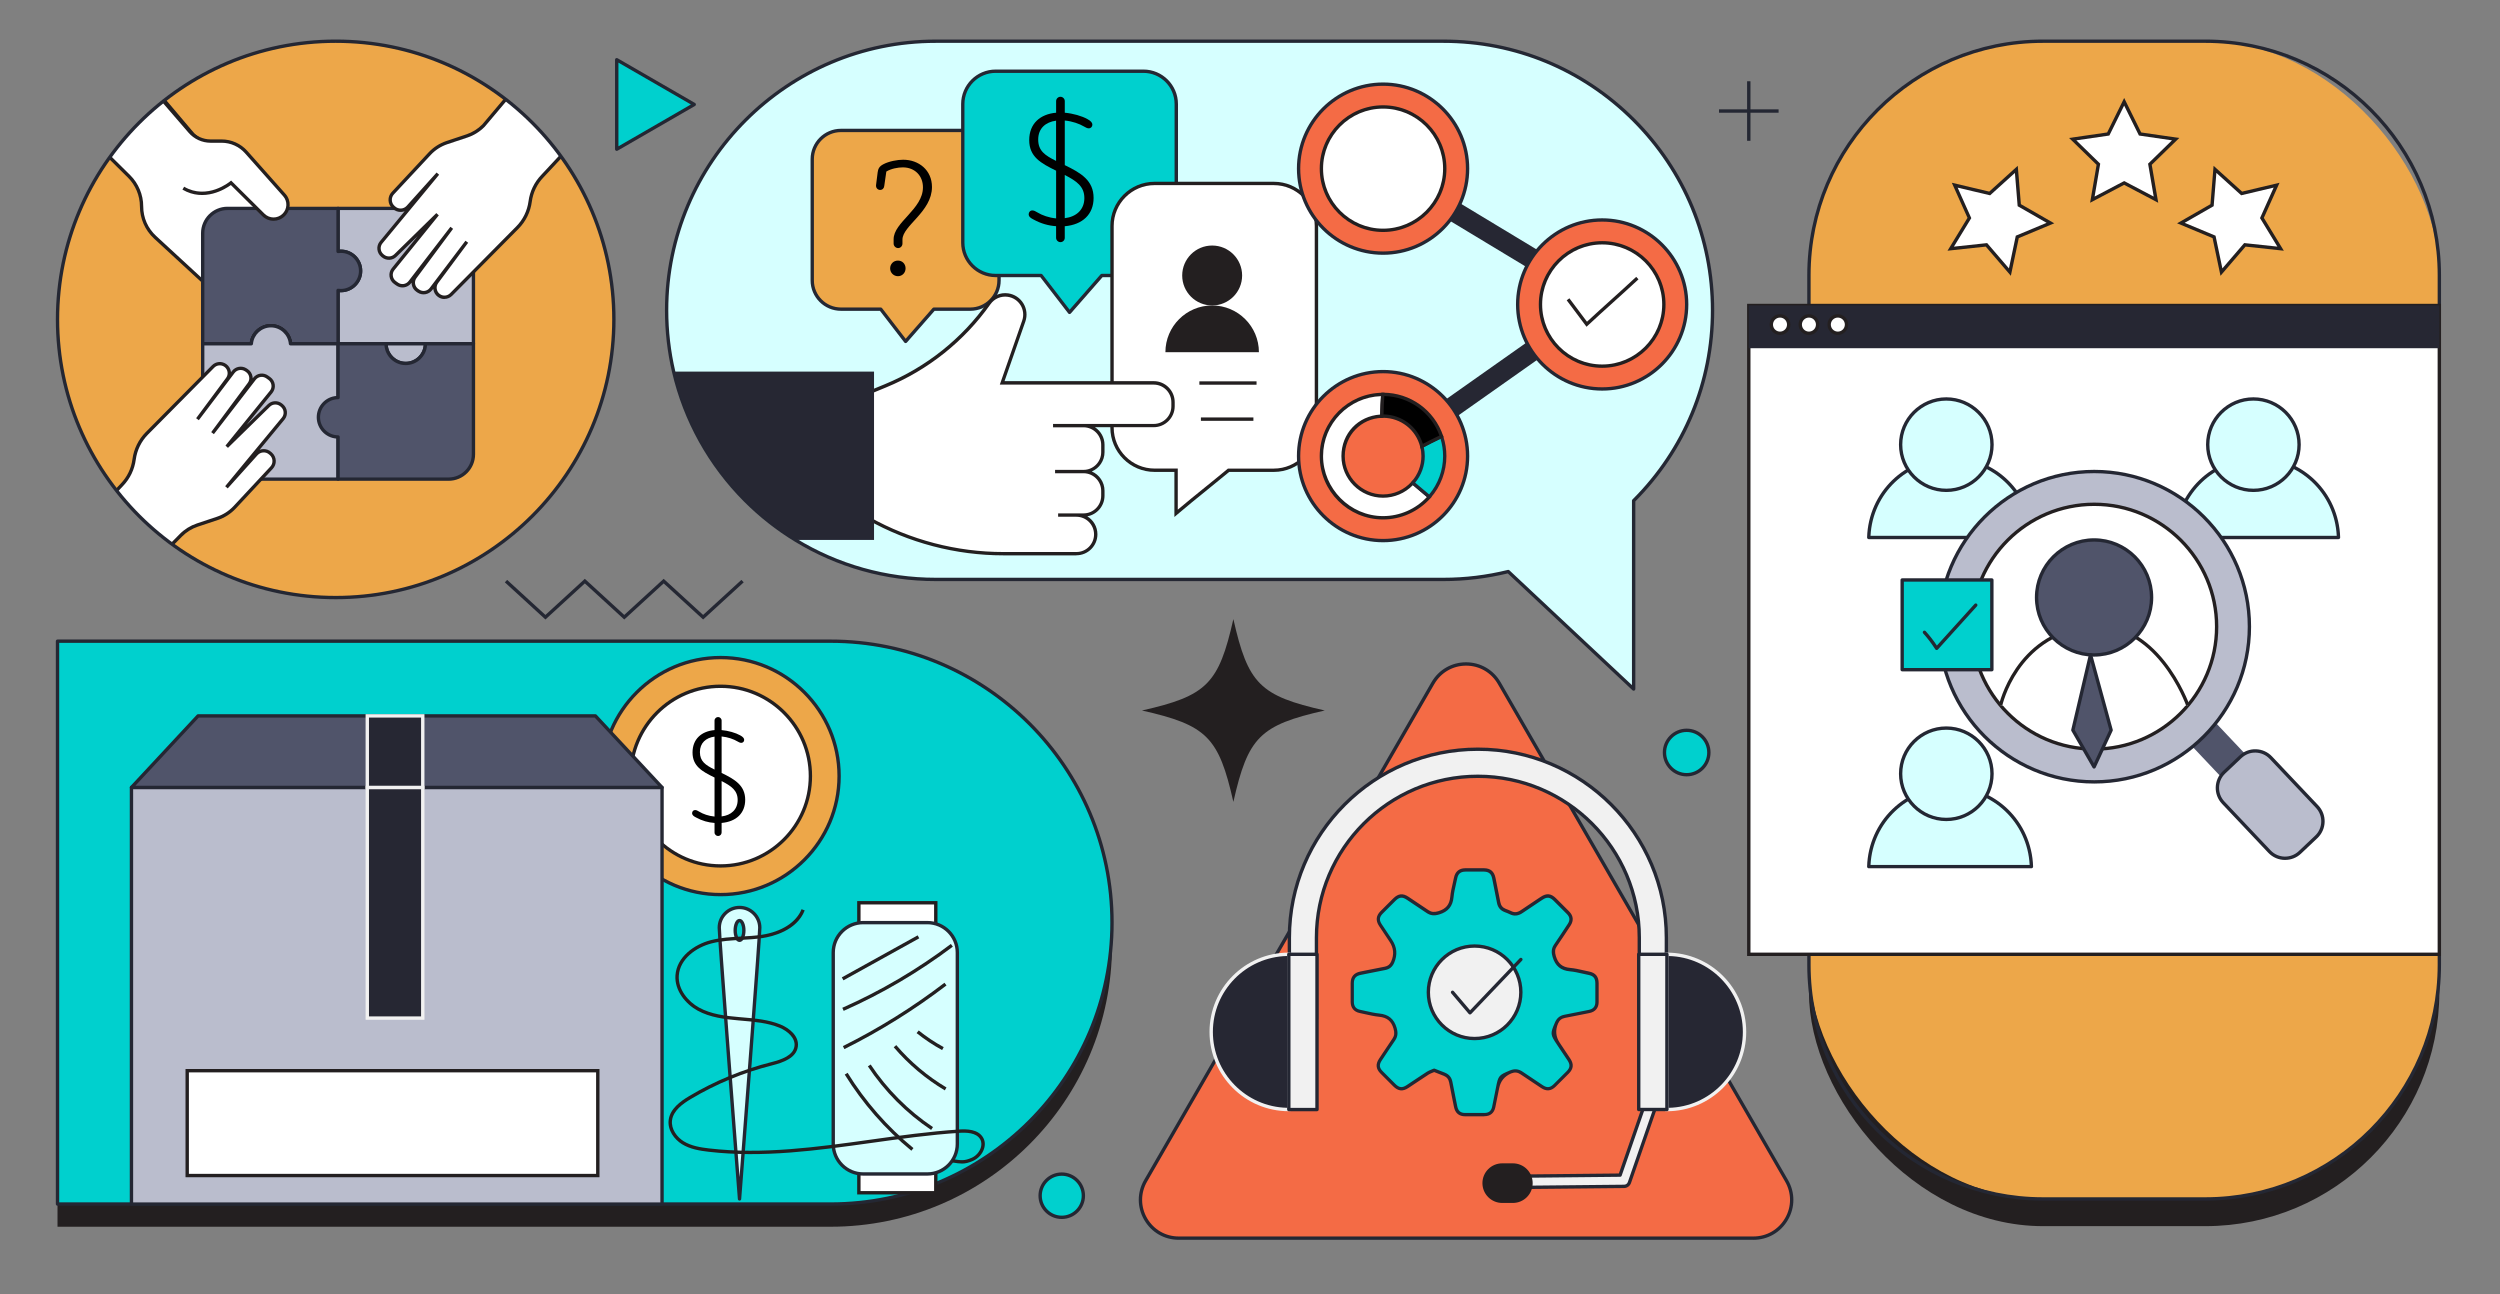 <?xml version="1.0" encoding="UTF-8"?>
<svg id="Layer_1" xmlns="http://www.w3.org/2000/svg" xmlns:xlink="http://www.w3.org/1999/xlink" version="1.1" viewBox="0 0 1108 573.61">
  <rect x="0" y="0" width="1108" height="573.61" fill="#808080" stroke="none"/>
  <!-- Generator: Adobe Illustrator 29.1.0, SVG Export Plug-In . SVG Version: 2.1.0 Build 142)  -->
  <defs>
    <style>
      .st0 {
        fill: none;
      }

      .st1 {
        fill: #f1f1f1;
      }

      .st2 {
        fill: #50546a;
      }

      .st3 {
        fill: #262733;
      }

      .st4 {
        fill: #231f20;
      }

      .st5 {
        fill: #242733;
      }

      .st6 {
        isolation: isolate;
      }

      .st7 {
        fill: #fff;
      }

      .st8 {
        fill: #babdcd;
      }

      .st9 {
        fill: #eda749;
      }

      .st10 {
        fill: #00d0ce;
      }

      .st11 {
        fill: #d6ffff;
      }

      .st12 {
        fill: #f46b45;
      }

      .st13 {
        clip-path: url(#clippath);
      }
    </style>
    <clipPath id="clippath">
      <circle class="st0" cx="148.78" cy="141.55" r="123.29"/>
    </clipPath>
  </defs>
  <rect class="st4" x="801.72" y="33.06" width="279.4" height="510.37" rx="103.75" ry="103.75"/>
  <path class="st4" d="M25.49,294.23h342.62c68.84,0,124.73,55.89,124.73,124.73h0c0,68.84-55.89,124.73-124.73,124.73H25.49v-249.47h0Z"/>
  <path class="st4" d="M587.14,314.89c-28.75-6.5-34.01-11.76-40.51-40.51-6.5,28.75-11.76,34.01-40.51,40.51h14.74-14.74c28.75,6.5,34.01,11.76,40.51,40.51,6.5-28.75,11.76-34.01,40.51-40.51h-14.74,14.74Z"/>
  <g>
    <path class="st12" d="M635.07,302.75l-127.33,220.55c-6.53,11.31,1.63,25.44,14.69,25.44h254.67c13.06,0,21.22-14.13,14.69-25.44l-127.33-220.55c-6.53-11.31-22.85-11.31-29.38,0h0Z"/>
    <path class="st5" d="M777.1,549.49h-254.67c-6.41,0-12.14-3.31-15.34-8.86-3.2-5.54-3.2-12.16,0-17.71l127.33-220.55s.04-.07.06-.09c3.21-5.49,8.92-8.76,15.28-8.76s12.14,3.31,15.34,8.86l127.33,220.55c3.2,5.55,3.2,12.17,0,17.71-3.2,5.54-8.94,8.86-15.34,8.86ZM635.67,303.22l-127.28,220.46c-2.93,5.08-2.93,11.14,0,16.21,2.93,5.08,8.18,8.11,14.04,8.11h254.67c5.86,0,11.11-3.03,14.04-8.11,2.93-5.07,2.93-11.13,0-16.21l-127.33-220.55c-2.93-5.08-8.18-8.11-14.04-8.11s-11.11,3.03-14.04,8.11c-.02.03-.04.06-.06.09Z"/>
  </g>
  <g>
    <polygon class="st10" points="307.7 46.3 273.34 26.46 273.34 66.14 307.7 46.3"/>
    <path class="st5" d="M273.34,66.89c-.13,0-.26-.03-.38-.1-.23-.13-.38-.38-.38-.65V26.46c0-.27.14-.52.38-.65.23-.13.52-.13.75,0l34.36,19.84c.23.13.38.38.38.65s-.14.52-.38.65l-34.36,19.84c-.12.07-.25.1-.38.1ZM274.09,27.76v37.08l32.11-18.54-32.11-18.54Z"/>
  </g>
  <g>
    <rect class="st5" x="774.31" y="36.01" width="1.5" height="26.4"/>
    <rect class="st5" x="761.86" y="48.46" width="26.41" height="1.5"/>
  </g>
  <g>
    <circle class="st9" cx="148.78" cy="141.55" r="123.29"/>
    <g class="st13">
      <g>
        <g>
          <g>
            <path class="st7" d="M45.05,66.14l12.17,12.04c3.54,3.51,5.54,8.28,5.54,13.27h0c0,5.21,2.18,10.19,6.01,13.72l28.87,26.61,22.43-9.43,4.76-32.36-38.94-30.04-18.64-22.03"/>
            <path class="st4" d="M97.48,132.66l-29.23-26.94c-3.97-3.66-6.25-8.87-6.25-14.27,0-4.75-1.94-9.39-5.32-12.74l-12.17-12.04,1.05-1.07,12.17,12.04c3.66,3.62,5.76,8.65,5.76,13.8s2.1,9.79,5.77,13.17l28.52,26.29,21.59-9.08,4.63-31.5-38.71-29.88-18.64-22.03,1.14-.97,18.59,21.96,39.23,30.26-4.88,33.21-23.26,9.78h.01Z"/>
          </g>
          <g>
            <path class="st8" d="M209.83,103.36v48.99h-60v-23.66c.41.06.84.1,1.27.1,4.82,0,8.72-3.9,8.72-8.72s-3.9-8.72-8.72-8.72c-.43,0-.86.04-1.27.1v-19.09h49c6.08,0,11,4.92,11,11Z"/>
            <path class="st5" d="M209.83,153.1h-60c-.41,0-.75-.34-.75-.75v-23.66c0-.22.09-.42.26-.57.17-.14.38-.21.6-.17.42.06.8.09,1.16.09,4.39,0,7.97-3.58,7.97-7.97s-3.58-7.97-7.97-7.97c-.36,0-.74.03-1.16.09-.22.03-.43-.03-.6-.17s-.26-.35-.26-.57v-19.09c0-.41.34-.75.75-.75h49c6.48,0,11.75,5.27,11.75,11.75v48.99c0,.41-.34.75-.75.75ZM150.58,151.6h58.5v-48.24c0-5.65-4.6-10.25-10.25-10.25h-48.25v17.51c.18-.01.35-.02.52-.02,5.22,0,9.47,4.25,9.47,9.47s-4.25,9.47-9.47,9.47c-.17,0-.34,0-.52-.02v22.08Z"/>
          </g>
          <g>
            <path class="st2" d="M151.1,111.35c-.43,0-.86.04-1.27.1v-19.09h-49c-6.08,0-11,4.92-11,11v48.99h21.55c.38-4.47,4.12-7.98,8.69-7.98s8.31,3.51,8.68,7.98h21.08v-23.66c.41.06.84.1,1.27.1,4.82,0,8.72-3.9,8.72-8.72s-3.9-8.72-8.72-8.72Z"/>
            <path class="st5" d="M149.83,153.1h-21.08c-.39,0-.72-.3-.75-.69-.34-4.09-3.82-7.29-7.93-7.29s-7.6,3.2-7.94,7.29c-.03.39-.36.69-.75.69h-21.55c-.41,0-.75-.34-.75-.75v-48.99c0-6.48,5.27-11.75,11.75-11.75h49c.41,0,.75.34.75.75v18.26c.18-.01.35-.02.52-.02,5.22,0,9.47,4.25,9.47,9.47s-4.25,9.47-9.47,9.47c-.17,0-.34,0-.52-.02v22.83c0,.41-.34.75-.75.75ZM129.41,151.6h19.67v-22.91c0-.22.09-.42.26-.57.16-.14.38-.21.6-.17.42.06.8.09,1.16.09,4.39,0,7.97-3.58,7.97-7.97s-3.58-7.97-7.97-7.97c-.36,0-.74.03-1.16.09-.22.03-.43-.03-.6-.17s-.26-.35-.26-.57v-18.34h-48.25c-5.65,0-10.25,4.6-10.25,10.25v48.24h20.14c.73-4.53,4.71-7.98,9.35-7.98s8.63,3.45,9.34,7.98Z"/>
          </g>
          <g>
            <path class="st7" d="M128.75,152.35h-17.37c.38-4.47,4.12-7.98,8.69-7.98s8.31,3.51,8.68,7.98Z"/>
            <path class="st4" d="M129.57,153.1h-19l.07-.81c.41-4.86,4.56-8.67,9.44-8.67s9.03,3.81,9.43,8.67l.07.81h-.01ZM112.24,151.6h15.65c-.7-3.69-3.99-6.48-7.82-6.48s-7.12,2.79-7.83,6.48Z"/>
          </g>
          <g>
            <path class="st8" d="M149.83,152.35v60h-49c-6.08,0-11-4.92-11-11v-49h21.55c.38-4.47,4.12-7.98,8.69-7.98s8.31,3.51,8.68,7.98h21.08Z"/>
            <path class="st5" d="M149.83,213.1h-49c-6.48,0-11.75-5.27-11.75-11.75v-49c0-.41.34-.75.75-.75h20.89c.73-4.53,4.71-7.98,9.35-7.98s8.63,3.45,9.34,7.98h20.42c.41,0,.75.34.75.75v60c0,.41-.34.75-.75.75ZM90.58,153.1v48.25c0,5.65,4.6,10.25,10.25,10.25h48.25v-58.5h-20.33c-.39,0-.72-.3-.75-.69-.34-4.09-3.82-7.29-7.93-7.29s-7.6,3.2-7.94,7.29c-.03.39-.36.69-.75.69h-20.8Z"/>
          </g>
          <g>
            <path class="st8" d="M188.55,152.35c0,4.82-3.9,8.73-8.72,8.73s-8.73-3.91-8.73-8.73h17.45Z"/>
            <path class="st5" d="M179.83,161.83c-5.23,0-9.48-4.25-9.48-9.48,0-.41.34-.75.75-.75h17.45c.41,0,.75.34.75.75,0,5.23-4.25,9.48-9.47,9.48ZM171.89,153.1c.38,4.05,3.8,7.23,7.94,7.23s7.56-3.18,7.94-7.23h-15.88Z"/>
          </g>
          <g>
            <path class="st2" d="M209.83,152.35v49c0,6.08-4.92,11-11,11h-49v-18.69c-4.82,0-8.72-3.91-8.72-8.73s3.9-8.72,8.72-8.72v-23.86h21.27c0,4.82,3.91,8.73,8.73,8.73s8.72-3.91,8.72-8.73h21.28Z"/>
            <path class="st5" d="M198.83,213.1h-49c-.41,0-.75-.34-.75-.75v-17.97c-4.87-.38-8.72-4.48-8.72-9.45s3.85-9.06,8.72-9.44v-23.14c0-.41.34-.75.75-.75h21.27c.41,0,.75.34.75.75,0,4.4,3.58,7.98,7.98,7.98s7.97-3.58,7.97-7.98c0-.41.34-.75.75-.75h21.28c.41,0,.75.34.75.75v49c0,6.48-5.27,11.75-11.75,11.75ZM150.58,211.6h48.25c5.65,0,10.25-4.6,10.25-10.25v-48.25h-19.81c-.38,4.88-4.47,8.73-9.44,8.73s-9.07-3.85-9.45-8.73h-19.8v23.11c0,.41-.34.75-.75.75-4.4,0-7.97,3.58-7.97,7.97s3.58,7.98,7.97,7.98c.41,0,.75.34.75.75v17.94Z"/>
          </g>
        </g>
        <g>
          <path class="st7" d="M49.08,220.48c.19-.57,2.6-3.18,4.95-5.62,2.97-3.09,4.88-7.05,5.44-11.3h0c.57-4.34,2.54-8.38,5.63-11.5l29.36-29.65c1.46-1.47,3.77-1.67,5.45-.45h0c1.9,1.37,2.31,4.04.91,5.92l-13.28,17.88,15.86-20.92c1.31-1.73,3.74-2.15,5.55-.96l.44.29c1.98,1.3,2.46,4,1.05,5.91l-16.22,21.85,18.55-24.06c1.36-1.77,3.89-2.13,5.69-.82l.93.67c1.91,1.39,2.27,4.1.78,5.93l-19.65,24.27,18.63-18.24c1.51-1.48,3.9-1.58,5.53-.22l.28.24c1.74,1.46,1.98,4.05.54,5.8l-25.14,30.43,13.28-14.76c1.61-1.79,4.36-1.92,6.14-.3l.29.26c1.78,1.62,1.9,4.39.25,6.15l-16.32,17.51c-2.1,2.25-4.73,3.94-7.65,4.92l-8.92,2.97c-2.75.92-5.24,2.47-7.28,4.53l-8.3,8.41"/>
          <path class="st4" d="M72.4,246.17l-1.07-1.05,8.3-8.41c2.11-2.14,4.73-3.77,7.58-4.72l8.92-2.97c2.79-.93,5.33-2.56,7.34-4.71l16.32-17.51c.66-.71,1-1.62.96-2.59-.04-.96-.45-1.85-1.17-2.5l-.29-.26c-.71-.65-1.62-.98-2.59-.93-.96.05-1.84.47-2.49,1.18l-13.28,14.76-1.14-.98,25.13-30.43c1.18-1.43.98-3.56-.44-4.74l-.28-.24c-1.34-1.11-3.28-1.04-4.53.18l-18.63,18.24-1.11-1.01,19.65-24.27c.59-.73.85-1.64.72-2.56s-.61-1.74-1.36-2.29l-.93-.67c-1.49-1.08-3.54-.79-4.66.67l-18.55,24.06-1.2-.91,16.22-21.85c.56-.75.78-1.68.61-2.6s-.69-1.72-1.47-2.23l-.44-.29c-1.48-.97-3.47-.63-4.54.78l-15.86,20.92-1.2-.9,13.28-17.88c.56-.75.78-1.67.64-2.59s-.64-1.73-1.39-2.28c-1.39-1-3.28-.85-4.48.37l-29.36,29.65c-2.95,2.98-4.87,6.91-5.42,11.07-.58,4.43-2.53,8.49-5.64,11.73-4.13,4.3-4.71,5.19-4.79,5.36l-1.41-.5c.09-.29.29-.88,5.12-5.9,2.89-3,4.7-6.77,5.23-10.88.59-4.48,2.66-8.72,5.84-11.93l29.36-29.65c1.73-1.75,4.43-1.97,6.43-.53,1.08.78,1.79,1.94,2,3.26.02.11.03.22.04.33l.42-.55c1.54-2.04,4.42-2.53,6.56-1.13l.44.29c1.13.74,1.89,1.89,2.13,3.22.05.29.08.58.08.87l.17-.22c1.62-2.1,4.58-2.53,6.73-.97l.93.67c1.09.79,1.79,1.97,1.97,3.31s-.2,2.65-1.04,3.71l-11.49,14.18,9.36-9.16c1.8-1.76,4.61-1.87,6.54-.26l.28.24c2.05,1.71,2.34,4.79.63,6.85l-11.01,13.33c.49-.19,1.01-.3,1.55-.32,1.36-.07,2.67.4,3.67,1.32l.29.26c1.01.92,1.6,2.18,1.66,3.55.06,1.37-.43,2.67-1.36,3.67l-16.32,17.51c-2.18,2.34-4.93,4.11-7.96,5.12l-8.92,2.97c-2.62.88-5.04,2.38-6.98,4.35l-8.3,8.41v-.02Z"/>
        </g>
        <g>
          <path class="st7" d="M254.09,63.04c-.19.57-11.35,12.6-13.7,15.04-2.97,3.09-4.88,7.05-5.44,11.3h0c-.57,4.34-2.54,8.38-5.63,11.5l-29.36,29.65c-1.46,1.47-3.77,1.67-5.45.45h0c-1.9-1.37-2.31-4.04-.91-5.92l13.28-17.88-15.86,20.92c-1.31,1.73-3.74,2.15-5.55.96l-.44-.29c-1.98-1.3-2.46-4-1.05-5.91l16.22-21.85-18.55,24.06c-1.36,1.77-3.89,2.13-5.69.82l-.93-.67c-1.91-1.39-2.27-4.1-.78-5.93l19.65-24.27-18.63,18.24c-1.51,1.48-3.9,1.58-5.53.22l-.28-.24c-1.74-1.46-1.98-4.05-.54-5.8l25.14-30.43-13.28,14.76c-1.61,1.79-4.36,1.92-6.14.3l-.29-.26c-1.78-1.62-1.9-4.39-.25-6.15l16.32-17.51c2.1-2.25,4.73-3.94,7.65-4.92l8.92-2.97c2.75-.92,5.24-2.47,7.28-4.53l15-17.78"/>
          <path class="st4" d="M196.98,132.54c-1.01,0-2.03-.31-2.91-.95-1.08-.78-1.79-1.94-2-3.26-.02-.11-.03-.22-.04-.33l-.42.55c-1.54,2.04-4.43,2.53-6.56,1.13l-.44-.29c-1.13-.74-1.89-1.89-2.12-3.23-.05-.29-.08-.58-.08-.87l-.17.22c-1.62,2.1-4.58,2.53-6.73.97l-.93-.67c-1.09-.79-1.79-1.97-1.97-3.31-.18-1.34.2-2.65,1.04-3.7l11.49-14.18-9.36,9.16c-1.79,1.76-4.6,1.87-6.54.26l-.28-.24c-2.05-1.71-2.34-4.79-.63-6.85l11.01-13.33c-.49.19-1.01.3-1.55.32-1.37.07-2.67-.4-3.67-1.32l-.29-.27c-1.01-.92-1.6-2.18-1.65-3.55-.06-1.37.43-2.67,1.36-3.67l16.32-17.51c2.18-2.34,4.93-4.11,7.96-5.12l8.92-2.97c2.62-.88,5.04-2.38,6.98-4.35l14.96-17.74,1.15.97-15,17.78c-2.15,2.18-4.77,3.81-7.62,4.76l-8.92,2.97c-2.79.93-5.33,2.56-7.34,4.71l-16.32,17.51c-.66.71-1,1.62-.96,2.59.04.96.45,1.85,1.17,2.5l.29.26c.71.65,1.62.97,2.59.93.96-.05,1.84-.47,2.48-1.18l13.28-14.76,1.14.98-25.13,30.43c-1.18,1.43-.98,3.56.44,4.74l.28.24c1.33,1.11,3.28,1.04,4.53-.18l18.63-18.24,1.11,1.01-19.65,24.27c-.59.73-.85,1.64-.72,2.56s.61,1.74,1.36,2.29l.93.67c1.49,1.08,3.54.79,4.66-.67l18.55-24.06,1.2.91-16.22,21.85c-.56.75-.78,1.68-.61,2.6s.69,1.72,1.47,2.23l.44.29c1.48.97,3.47.63,4.54-.78l15.86-20.92,1.2.9-13.28,17.88c-.56.75-.78,1.67-.64,2.59s.64,1.73,1.39,2.27c1.39,1.01,3.28.85,4.48-.37l29.36-29.65c2.95-2.98,4.87-6.91,5.42-11.07.58-4.44,2.53-8.49,5.64-11.73,2.76-2.87,13.01-13.95,13.57-14.86l.42.26.96.32c-.32.95-13.73,15.18-13.87,15.32-2.89,3-4.7,6.77-5.24,10.88-.58,4.48-2.66,8.72-5.84,11.93l-29.36,29.65c-.97.98-2.24,1.48-3.52,1.48v.04Z"/>
        </g>
        <g>
          <path class="st7" d="M70.42,42.43l13.7,15.86c2.31,2.68,5.68,4.22,9.22,4.22h4.92c4.15,0,8.09,1.77,10.85,4.87l16.93,19.05c2.29,2.58,2.13,6.51-.37,8.89h0c-2.51,2.39-6.47,2.36-8.93-.09l-14.34-14.22s-10.31,8.72-21.14,2.38"/>
          <path class="st4" d="M121.24,97.86c-1.82,0-3.64-.7-5.04-2.09l-13.88-13.76c-2.33,1.7-11.73,7.73-21.46,2.03l.76-1.29c10.24,5.99,20.18-2.22,20.28-2.3l.53-.44,14.83,14.71c2.19,2.17,5.65,2.21,7.89.08,2.22-2.11,2.36-5.56.32-7.85l-16.93-19.05c-2.61-2.94-6.36-4.62-10.29-4.62h-4.92c-3.76,0-7.33-1.63-9.79-4.48l-13.7-15.86,1.13-.98,13.7,15.86c2.17,2.52,5.33,3.96,8.65,3.96h4.92c4.36,0,8.51,1.87,11.41,5.12l16.93,19.05c2.57,2.9,2.39,7.26-.41,9.93-1.39,1.33-3.17,1.99-4.94,1.99h.01Z"/>
        </g>
      </g>
    </g>
    <path class="st5" d="M148.78,265.59c-68.4,0-124.04-55.64-124.04-124.04S80.38,17.51,148.78,17.51s124.04,55.64,124.04,124.04-55.64,124.04-124.04,124.04ZM148.78,19.01c-67.57,0-122.54,54.97-122.54,122.54s54.97,122.54,122.54,122.54,122.54-54.97,122.54-122.54S216.35,19.01,148.78,19.01Z"/>
  </g>
  <g>
    <path class="st11" d="M758.99,137.53c0,32.95-13.36,62.78-34.96,84.37v83.48l-55.57-52.07c-9.21,2.27-18.83,3.49-28.73,3.49h-225.02c-22.79,0-44.1-6.4-62.21-17.5-8.06-4.92-15.48-10.79-22.13-17.43-15.45-15.46-26.69-35.14-31.82-57.16-2.03-8.73-3.11-17.83-3.11-27.18,0-65.87,53.4-119.27,119.27-119.27h225.02c32.93,0,62.75,13.35,84.33,34.93,21.58,21.59,34.93,51.4,34.93,84.34Z"/>
    <path class="st5" d="M724.03,306.13c-.19,0-.37-.07-.51-.2l-55.27-51.79c-9.33,2.27-18.92,3.42-28.51,3.42h-225.02c-22.16,0-43.81-6.09-62.6-17.61-8.03-4.9-15.52-10.8-22.27-17.54-15.88-15.89-26.96-35.78-32.02-57.52-2.08-8.93-3.13-18.13-3.13-27.35,0-66.18,53.84-120.02,120.02-120.02h225.02c32.06,0,62.19,12.48,84.86,35.15,22.67,22.68,35.15,52.82,35.15,84.87s-12.41,62.03-34.96,84.68v83.17c0,.3-.18.57-.45.69-.1.04-.2.06-.3.06ZM668.46,252.56c.19,0,.37.07.51.2l54.31,50.89v-81.75c0-.2.08-.39.22-.53,22.4-22.39,34.74-52.17,34.74-83.84s-12.33-61.42-34.71-83.81c-22.38-22.38-52.14-34.71-83.8-34.71h-225.02c-65.35,0-118.52,53.17-118.52,118.52,0,9.1,1.04,18.19,3.09,27.01,5,21.46,15.93,41.1,31.62,56.8,6.66,6.65,14.06,12.48,21.99,17.32,18.56,11.38,39.94,17.39,61.82,17.39h225.02c9.61,0,19.21-1.17,28.55-3.47.06-.01.12-.02.18-.02Z"/>
  </g>
  <g>
    <rect class="st9" x="801.72" y="18.26" width="279.4" height="513.11" rx="103.75" ry="103.75"/>
    <path class="st5" d="M977.37,532.12h-71.9c-57.62,0-104.5-46.88-104.5-104.5V122.01c0-57.62,46.88-104.5,104.5-104.5h71.9c57.62,0,104.5,46.88,104.5,104.5v305.61c0,57.62-46.88,104.5-104.5,104.5ZM905.47,19.01c-56.79,0-103,46.21-103,103v305.61c0,56.79,46.21,103,103,103h71.9c56.79,0,103-46.21,103-103V122.01c0-56.79-46.21-103-103-103h-71.9Z"/>
  </g>
  <g>
    <path class="st10" d="M25.49,284.17h342.62c68.84,0,124.73,55.89,124.73,124.73h0c0,68.84-55.89,124.73-124.73,124.73H25.49v-249.47h0Z"/>
    <path class="st5" d="M368.11,534.38H25.49c-.41,0-.75-.34-.75-.75v-249.47c0-.46.44-.81.87-.74h342.5c69.19,0,125.48,56.29,125.48,125.48s-56.29,125.48-125.48,125.48ZM26.24,532.88h341.87c68.36,0,123.98-55.62,123.98-123.98s-55.62-123.98-123.98-123.98H26.24v247.96Z"/>
  </g>
  <polygon class="st5" points="276.67 274.57 259.2 258.57 241.73 274.57 223.75 258.1 224.77 257 241.73 272.53 259.2 256.53 276.67 272.53 294.14 256.53 311.62 272.53 328.59 257 329.61 258.1 311.62 274.57 294.14 258.57 276.67 274.57"/>
  <g>
    <circle class="st10" cx="747.53" cy="333.51" r="9.84"/>
    <path class="st5" d="M747.53,344.1c-5.84,0-10.59-4.75-10.59-10.59s4.75-10.59,10.59-10.59,10.59,4.75,10.59,10.59-4.75,10.59-10.59,10.59ZM747.53,324.42c-5.01,0-9.09,4.08-9.09,9.09s4.08,9.09,9.09,9.09,9.09-4.08,9.09-9.09-4.08-9.09-9.09-9.09Z"/>
  </g>
  <g>
    <circle class="st10" cx="470.57" cy="529.94" r="9.58"/>
    <path class="st5" d="M470.57,540.27c-5.7,0-10.33-4.63-10.33-10.33s4.63-10.33,10.33-10.33,10.33,4.63,10.33,10.33-4.63,10.33-10.33,10.33ZM470.57,521.11c-4.87,0-8.83,3.96-8.83,8.83s3.96,8.83,8.83,8.83,8.83-3.96,8.83-8.83-3.96-8.83-8.83-8.83Z"/>
  </g>
  <g>
    <circle class="st9" cx="319.36" cy="343.96" r="52.53"/>
    <path class="st5" d="M319.36,397.24c-29.38,0-53.28-23.9-53.28-53.28s23.9-53.28,53.28-53.28,53.28,23.9,53.28,53.28-23.9,53.28-53.28,53.28ZM319.36,292.18c-28.55,0-51.78,23.23-51.78,51.78s23.23,51.78,51.78,51.78,51.78-23.23,51.78-51.78-23.23-51.78-51.78-51.78Z"/>
  </g>
  <g>
    <circle class="st7" cx="319.36" cy="343.96" r="39.81"/>
    <path class="st4" d="M319.36,384.52c-22.36,0-40.56-18.19-40.56-40.56s18.19-40.56,40.56-40.56,40.56,18.19,40.56,40.56-18.19,40.56-40.56,40.56ZM319.36,304.91c-21.54,0-39.06,17.52-39.06,39.06s17.52,39.06,39.06,39.06,39.06-17.52,39.06-39.06-17.52-39.06-39.06-39.06Z"/>
  </g>
  <g>
    <g>
      <rect class="st8" x="58.26" y="349" width="235.16" height="184.64"/>
      <path class="st5" d="M293.42,534.39H58.26c-.41,0-.75-.34-.75-.75v-184.64c0-.41.34-.75.75-.75h235.16c.41,0,.75.34.75.75v184.64c0,.41-.34.75-.75.75ZM59.01,532.89h233.66v-183.14H59.01v183.14Z"/>
    </g>
    <g>
      <polygon class="st2" points="263.88 317.28 87.79 317.28 58.26 349 293.42 349 263.88 317.28"/>
      <path class="st5" d="M293.42,349.75H58.26c-.3,0-.57-.18-.69-.45-.12-.27-.06-.59.14-.81l29.53-31.72c.14-.15.34-.24.55-.24h176.09c.21,0,.41.09.55.24l29.54,31.72c.2.22.26.54.14.81-.12.27-.39.45-.69.45ZM59.98,348.25h231.71l-28.14-30.22H88.12l-28.13,30.22Z"/>
    </g>
    <g>
      <rect class="st3" x="162.78" y="349" width="24.59" height="102.22"/>
      <path class="st1" d="M188.12,451.97h-26.09v-103.72h26.09v103.72ZM163.53,450.47h23.09v-100.72h-23.09v100.72Z"/>
    </g>
    <g>
      <rect class="st3" x="162.78" y="317.28" width="24.59" height="31.71"/>
      <path class="st1" d="M188.12,349.74h-26.09v-33.21h26.09v33.21ZM163.53,348.24h23.09v-30.21h-23.09v30.21Z"/>
    </g>
    <g>
      <rect class="st7" x="82.97" y="474.53" width="181.97" height="46.47"/>
      <path class="st4" d="M265.69,521.75H82.22v-47.97h183.47v47.97ZM83.72,520.25h180.47v-44.97H83.72v44.97Z"/>
    </g>
  </g>
  <g>
    <g>
      <rect class="st7" x="380.65" y="400.11" width="34.09" height="128.52"/>
      <path class="st4" d="M415.49,529.38h-35.59v-130.02h35.59v130.02ZM381.4,527.88h32.59v-127.02h-32.59v127.02Z"/>
    </g>
    <g>
      <rect class="st11" x="369.29" y="408.9" width="55" height="111.4" rx="13.28" ry="13.28"/>
      <path class="st5" d="M411.01,521.05h-28.44c-7.74,0-14.03-6.29-14.03-14.03v-84.84c0-7.74,6.29-14.03,14.03-14.03h28.44c7.74,0,14.03,6.29,14.03,14.03v84.84c0,7.74-6.29,14.03-14.03,14.03ZM382.57,409.65c-6.91,0-12.53,5.62-12.53,12.53v84.84c0,6.91,5.62,12.53,12.53,12.53h28.44c6.91,0,12.53-5.62,12.53-12.53v-84.84c0-6.91-5.62-12.53-12.53-12.53h-28.44Z"/>
    </g>
    <g>
      <path class="st11" d="M327.76,402.19c-4.96,0-8.98,4.02-8.98,8.98s8.98,120.2,8.98,120.2c0,0,8.98-115.24,8.98-120.2s-4.02-8.98-8.98-8.98h0ZM327.76,416.75c-1.06,0-1.92-1.96-1.92-4.38s.86-4.38,1.92-4.38,1.92,1.96,1.92,4.38-.86,4.38-1.92,4.38Z"/>
      <path class="st5" d="M327.76,532.12c-.39,0-.72-.3-.75-.69-.37-4.71-8.98-115.33-8.98-120.26,0-5.37,4.36-9.73,9.73-9.73s9.73,4.37,9.73,9.73c0,4.93-8.62,115.55-8.98,120.26-.03.39-.36.69-.75.69ZM327.76,402.94c-4.54,0-8.23,3.69-8.23,8.23,0,4.03,6.07,82.71,8.23,110.52,2.16-27.81,8.23-106.49,8.23-110.52,0-4.54-3.69-8.23-8.23-8.23ZM327.76,417.5c-1.75,0-2.67-2.58-2.67-5.13s.92-5.13,2.67-5.13,2.67,2.58,2.67,5.13-.92,5.13-2.67,5.13ZM327.76,408.74c-.34,0-1.17,1.27-1.17,3.63s.83,3.63,1.17,3.63,1.17-1.27,1.17-3.63-.83-3.63-1.17-3.63Z"/>
    </g>
    <path class="st4" d="M426.31,515.69c-1.17,0-2.38-.19-3.97-.44l-.3-.05.23-1.48.3.05c3.51.55,4.82.76,8.05-.63,1.84-.79,3.43-2.53,4.05-4.42.32-.97.53-2.43-.28-3.82-1.72-2.95-6.15-3.02-9.32-2.81-12.99.85-26.17,2.69-38.93,4.47-23.62,3.3-48.04,6.72-72.09,3.91-3.81-.45-8.19-1.11-11.85-3.39-3.35-2.08-6.46-6.21-5.85-10.77.65-4.92,5.19-8.21,9.07-10.52,11.37-6.77,23.65-11.85,36.49-15.08,4.48-1.13,9.68-2.95,10.21-7.1.45-3.54-3.05-6.64-6.72-8.14-5.21-2.13-11.03-2.62-16.65-3.09l-1.37-.12c-6.18-.53-12.68-1.3-18.26-4.37-5.2-2.85-10.23-8.79-9.77-15.62.55-8.13,8.27-13.7,15.67-15.6,4.39-1.13,8.96-1.37,13.38-1.6,3.05-.16,6.21-.33,9.25-.79,8.75-1.32,15.33-5.55,17.6-11.33l1.4.55c-3.56,9.05-14.31,11.59-18.77,12.26-3.12.47-6.31.64-9.39.8-4.35.23-8.85.47-13.09,1.56-6.88,1.77-14.05,6.86-14.55,14.25-.42,6.17,4.22,11.58,9,14.2,5.32,2.92,11.64,3.67,17.67,4.19l1.37.12c5.74.48,11.67.98,17.09,3.2,3.89,1.59,8.23,5.09,7.64,9.72-.65,5.05-6.4,7.12-11.34,8.37-12.7,3.19-24.84,8.21-36.08,14.91-3.59,2.14-7.78,5.14-8.35,9.43-.51,3.89,2.22,7.47,5.16,9.29,3.4,2.11,7.58,2.74,11.23,3.17,23.86,2.79,48.18-.62,71.71-3.9,12.78-1.79,26-3.63,39.04-4.48,3.57-.23,8.57-.12,10.71,3.55.86,1.47,1,3.26.41,5.05-.76,2.32-2.63,4.36-4.88,5.33-2.03.87-3.43,1.18-4.91,1.18h-.01Z"/>
    <rect class="st4" x="371.05" y="423.77" width="38.42" height="1.5" transform="translate(-156.85 242.33) rotate(-28.99)"/>
    <path class="st4" d="M373.92,448.02l-.61-1.37c17.04-7.55,33.23-17.06,48.1-28.29l.9,1.2c-14.97,11.29-31.25,20.87-48.4,28.46h0Z"/>
    <path class="st4" d="M374.24,464.97l-.67-1.34c15.83-7.89,30.97-17.33,45.01-28.07l.91,1.19c-14.12,10.8-29.35,20.29-45.25,28.22Z"/>
    <path class="st4" d="M403.9,510c-11.65-9.57-21.58-20.92-29.52-33.74l1.28-.79c7.85,12.68,17.67,23.9,29.19,33.37l-.95,1.16Z"/>
    <path class="st4" d="M412.66,500.78c-11.01-7.37-20.7-17.11-28.02-28.16l1.25-.83c7.21,10.88,16.76,20.48,27.61,27.74l-.83,1.25h-.01Z"/>
    <path class="st4" d="M418.72,483.25c-8.55-5.1-16.16-11.53-22.63-19.09l1.14-.97c6.36,7.44,13.85,13.76,22.26,18.78l-.77,1.29h0Z"/>
    <path class="st4" d="M417.54,465.4c-3.97-2.16-7.78-4.7-11.31-7.53l.94-1.17c3.46,2.77,7.19,5.26,11.09,7.38l-.72,1.32Z"/>
  </g>
  <g id="lzilE0">
    <g>
      <path class="st10" d="M635.56,474.36c-.96.43-1.92.73-2.74,1.25-3.02,1.94-5.98,3.96-8.97,5.95-2.24,1.48-3.91,1.31-5.83-.59-1.92-1.9-3.84-3.81-5.73-5.74-1.73-1.76-1.88-3.48-.51-5.55,1.98-2.99,3.94-6,5.98-8.95,1.11-1.61,1.09-3.15.56-5.01-1.05-3.66-3.27-5.43-7.04-5.8-2.87-.29-5.7-1.07-8.54-1.65-2.22-.46-3.38-1.88-3.4-4.19-.03-2.78-.02-5.57,0-8.35.02-2.49,1.18-3.88,3.64-4.38,3.63-.73,7.26-1.48,10.9-2.17,1.66-.32,2.72-1.23,3.38-2.77,1.43-3.31,1.16-6.47-.83-9.46-1.54-2.32-3.1-4.62-4.63-6.95-1.39-2.11-1.21-3.84.58-5.64,1.88-1.89,3.76-3.77,5.65-5.65,1.92-1.91,3.59-2.09,5.82-.61,2.96,1.96,5.92,3.91,8.85,5.91,1.6,1.09,3.13,1.12,5.01.56,3.62-1.08,5.45-3.23,5.8-7.04.25-2.79,1.05-5.53,1.61-8.3.49-2.46,1.86-3.65,4.35-3.67,2.74-.03,5.49-.03,8.23,0,2.51.02,3.88,1.19,4.37,3.63.72,3.6,1.47,7.19,2.15,10.79.33,1.75,1.25,2.92,2.9,3.55.79.3,1.59.59,2.34.97,1.83.92,3.46.59,5.09-.54,2.89-1.99,5.82-3.91,8.75-5.85,2.26-1.5,3.91-1.33,5.82.57,1.94,1.94,3.89,3.87,5.82,5.82,1.63,1.64,1.82,3.4.54,5.35-2.01,3.07-4.03,6.13-6.1,9.16-1.08,1.58-1.06,3.09-.53,4.91,1.06,3.61,3.2,5.48,7.02,5.82,2.79.24,5.54,1.05,8.3,1.6,2.53.51,3.63,1.85,3.64,4.47,0,2.78.01,5.57,0,8.35-.01,2.21-1.18,3.65-3.35,4.1-3.63.74-7.26,1.5-10.9,2.17-1.79.33-2.96,1.25-3.68,2.92-2.09,4.88-2.11,4.87.81,9.25,1.56,2.35,3.14,4.69,4.7,7.04,1.4,2.12,1.23,3.84-.56,5.64-1.93,1.95-3.87,3.89-5.82,5.82-1.75,1.72-3.49,1.9-5.55.54-3.03-2-6.06-3.99-9.05-6.05-1.57-1.08-3.13-1.23-4.9-.49-4.79,2.01-4.79,1.98-5.78,7.12-.54,2.81-1.11,5.61-1.69,8.41-.46,2.24-1.87,3.38-4.18,3.38h-8.47c-2.41,0-3.78-1.15-4.26-3.58-.72-3.6-1.48-7.18-2.14-10.79-.33-1.76-1.27-2.91-2.91-3.55-1.45-.57-2.9-1.14-4.48-1.76l-.04.03Z"/>
      <path class="st5" d="M657.86,494.76h-8.47c-2.77,0-4.45-1.41-5-4.18-.21-1.06-.43-2.11-.64-3.17-.51-2.5-1.03-5.08-1.5-7.64-.28-1.5-1.06-2.44-2.45-2.99l-4.18-1.64c-.24.1-.47.2-.71.29-.62.25-1.2.49-1.7.8-2.12,1.37-4.26,2.8-6.33,4.19-.87.59-1.75,1.17-2.62,1.75-2.53,1.67-4.61,1.46-6.77-.68-1.92-1.9-3.85-3.82-5.74-5.75-1.97-2-2.16-4.12-.6-6.49l1.27-1.92c1.53-2.32,3.11-4.72,4.72-7.05.87-1.26,1-2.48.46-4.38-.96-3.34-2.87-4.91-6.39-5.26-2.09-.21-4.17-.68-6.17-1.13-.81-.18-1.63-.37-2.44-.53-2.56-.53-3.98-2.28-4-4.92-.03-2.88-.02-5.72,0-8.36.02-2.82,1.45-4.54,4.24-5.11l2.72-.55c2.73-.55,5.45-1.1,8.19-1.62,1.38-.27,2.25-.98,2.83-2.33,1.34-3.1,1.09-5.96-.77-8.75-.62-.93-1.24-1.86-1.86-2.79-.93-1.39-1.86-2.77-2.77-4.17-1.57-2.39-1.35-4.54.67-6.58,1.88-1.89,3.76-3.77,5.65-5.65,2.17-2.15,4.25-2.37,6.76-.7l1.02.68c2.58,1.7,5.24,3.46,7.83,5.24,1.3.88,2.52,1.01,4.37.46,3.37-1.01,4.95-2.92,5.27-6.39.18-1.99.63-3.96,1.07-5.86.19-.84.38-1.68.55-2.52.56-2.81,2.27-4.25,5.08-4.27,2.73-.03,5.51-.03,8.24,0,2.86.02,4.53,1.41,5.1,4.23l.67,3.34c.5,2.49,1.01,4.97,1.48,7.46.29,1.52,1.06,2.46,2.43,2.99l.26.1c.71.27,1.45.55,2.15.9,1.45.73,2.79.58,4.32-.49,2.39-1.65,4.85-3.27,7.22-4.84l1.54-1.02c2.56-1.7,4.58-1.5,6.76.66l1.94,1.94c1.3,1.29,2.59,2.58,3.88,3.89,1.88,1.89,2.09,4.06.63,6.29-1.81,2.76-3.94,6-6.11,9.17-.84,1.24-.96,2.44-.43,4.28,1,3.39,2.9,4.97,6.37,5.28,1.97.17,3.93.62,5.82,1.05.85.2,1.71.39,2.56.56,2.88.58,4.23,2.23,4.24,5.2v2.78c0,1.86,0,3.72,0,5.57-.01,2.55-1.45,4.31-3.95,4.83l-1.91.39c-2.95.6-6,1.23-9,1.78-1.55.29-2.51,1.05-3.13,2.48q-1.93,4.52.75,8.54c.8,1.21,1.61,2.42,2.42,3.63.76,1.14,1.52,2.28,2.28,3.42,1.6,2.43,1.4,4.52-.65,6.58-1.93,1.95-3.87,3.89-5.83,5.82-2.01,1.98-4.14,2.19-6.49.63l-.86-.57c-2.7-1.78-5.49-3.62-8.21-5.49-1.35-.93-2.64-1.06-4.19-.42q-4.42,1.86-5.33,6.57c-.54,2.81-1.11,5.62-1.69,8.42-.53,2.6-2.23,3.98-4.91,3.98ZM635.6,473.58c.09,0,.19.02.27.05l4.48,1.76c1.89.74,2.99,2.08,3.37,4.11.46,2.55.99,5.12,1.5,7.61.21,1.06.43,2.11.64,3.17.41,2.09,1.47,2.98,3.53,2.98h8.47c1.96,0,3.06-.88,3.45-2.78.58-2.8,1.15-5.59,1.69-8.4,1.03-5.35,1.2-5.56,6.13-7.63,2.1-.88,3.94-.69,5.71.53,2.7,1.86,5.49,3.7,8.18,5.48l.86.57c1.76,1.16,3.1,1.04,4.61-.45,1.95-1.93,3.88-3.86,5.81-5.81,1.54-1.55,1.67-2.87.47-4.7-.75-1.14-1.52-2.27-2.28-3.41-.81-1.21-1.62-2.42-2.42-3.63-3.04-4.56-3.07-4.84-.91-9.89.84-1.96,2.23-3.06,4.26-3.43,2.99-.55,6.03-1.17,8.97-1.78l1.91-.39c1.81-.38,2.74-1.51,2.75-3.37,0-1.85,0-3.71,0-5.56v-2.78c-.01-2.25-.86-3.3-3.04-3.73-.87-.17-1.73-.37-2.6-.57-1.84-.42-3.75-.86-5.62-1.02-4.07-.36-6.51-2.38-7.68-6.36-.47-1.6-.76-3.52.63-5.54,2.16-3.16,4.29-6.4,6.09-9.15,1.08-1.65.95-3.01-.45-4.41-1.29-1.3-2.58-2.59-3.88-3.88l-1.94-1.94c-1.65-1.64-2.93-1.77-4.88-.48l-1.55,1.02c-2.37,1.57-4.82,3.18-7.19,4.82-1.99,1.38-3.9,1.57-5.85.59-.63-.32-1.3-.57-2.01-.84l-.26-.1c-1.88-.72-2.99-2.06-3.37-4.11-.47-2.48-.97-4.96-1.47-7.44l-.67-3.35c-.42-2.1-1.51-3.01-3.64-3.03-2.73-.03-5.49-.03-8.22,0-2.11.02-3.2.93-3.62,3.07-.17.86-.37,1.71-.56,2.56-.43,1.86-.87,3.78-1.04,5.66-.37,4.07-2.39,6.51-6.33,7.69-2.28.68-3.97.48-5.65-.66-2.59-1.77-5.25-3.53-7.82-5.23l-1.03-.68c-1.93-1.28-3.21-1.14-4.88.52-1.89,1.88-3.77,3.76-5.65,5.65-1.55,1.56-1.69,2.88-.49,4.7.92,1.39,1.84,2.77,2.77,4.16.62.93,1.24,1.86,1.86,2.79,2.13,3.2,2.43,6.63.89,10.17-.77,1.8-2.05,2.85-3.93,3.21-2.73.52-5.45,1.07-8.17,1.62l-2.72.55c-2.11.43-3.02,1.52-3.04,3.65-.02,2.63-.03,5.46,0,8.34.02,1.94.93,3.08,2.8,3.46.82.17,1.64.35,2.47.54,1.96.44,4,.9,5.99,1.1,4.12.4,6.56,2.42,7.69,6.34.47,1.64.75,3.59-.66,5.64-1.6,2.31-3.18,4.71-4.7,7.02l-1.27,1.92c-1.17,1.78-1.05,3.11.42,4.61,1.89,1.93,3.8,3.84,5.72,5.73,1.67,1.65,2.95,1.78,4.89.5.87-.58,1.75-1.17,2.62-1.75,2.07-1.39,4.22-2.83,6.36-4.2.62-.39,1.29-.66,1.94-.93.27-.11.55-.22.83-.35.12-.08.27-.12.41-.12ZM635.56,474.36h0,0Z"/>
    </g>
  </g>
  <g>
    <circle class="st1" cx="653.54" cy="439.78" r="20.5"/>
    <path class="st5" d="M653.54,461.03c-11.72,0-21.25-9.53-21.25-21.25s9.53-21.25,21.25-21.25,21.25,9.53,21.25,21.25-9.53,21.25-21.25,21.25ZM653.54,420.03c-10.89,0-19.75,8.86-19.75,19.75s8.86,19.75,19.75,19.75,19.75-8.86,19.75-19.75-8.86-19.75-19.75-19.75Z"/>
  </g>
  <path class="st5" d="M651.5,449.63h-.02c-.21,0-.41-.1-.55-.26l-7.73-9.1c-.27-.32-.23-.79.09-1.06.31-.27.79-.23,1.06.09l7.19,8.46,21.97-23.04c.29-.3.76-.31,1.06-.03s.31.76.03,1.06l-22.55,23.64c-.14.15-.34.23-.54.23Z"/>
  <g>
    <g>
      <path class="st1" d="M671.26,526.3c-1.37,0-2.49-1.1-2.5-2.47-.01-1.38,1.09-2.51,2.47-2.53l46.79-.48,12.13-35.01c.45-1.3,1.88-1.99,3.18-1.54,1.3.45,2,1.88,1.54,3.18l-12.71,36.67c-.35,1-1.28,1.67-2.34,1.68l-48.55.49h-.03.02Z"/>
      <path class="st5" d="M671.26,527.05c-1.78,0-3.24-1.44-3.25-3.21-.01-1.79,1.43-3.26,3.21-3.29l46.26-.47,11.96-34.51c.28-.82.87-1.48,1.65-1.86.78-.38,1.66-.43,2.48-.15.82.29,1.49.88,1.86,1.66.38.78.43,1.66.14,2.48l-12.71,36.67c-.45,1.29-1.68,2.17-3.04,2.18l-48.44.49s-.08.01-.13.01ZM732.51,484.88c-.72,0-1.4.45-1.65,1.17l-12.13,35.01c-.1.3-.38.5-.7.5l-46.79.48c-.96.01-1.74.81-1.73,1.78,0,.91.73,1.66,1.63,1.72.03,0,.06,0,.1,0l48.57-.49c.75,0,1.39-.47,1.64-1.18l12.71-36.67c.16-.44.13-.91-.07-1.33-.2-.42-.56-.74-1-.9-.19-.07-.38-.1-.57-.1Z"/>
    </g>
    <g>
      <path class="st1" d="M583.45,451.68v-36.09c0-39.45,32.09-71.54,71.54-71.54s71.54,32.09,71.54,71.54v36.09h12v-36.09c0-46.06-37.48-83.54-83.54-83.54s-83.54,37.48-83.54,83.54v36.09h12Z"/>
      <path class="st5" d="M738.53,452.43h-12c-.41,0-.75-.34-.75-.75v-36.09c0-39.03-31.76-70.79-70.79-70.79s-70.79,31.76-70.79,70.79v36.09c0,.41-.34.75-.75.75h-12c-.41,0-.75-.34-.75-.75v-36.09c0-46.48,37.81-84.29,84.29-84.29s84.29,37.81,84.29,84.29v36.09c0,.41-.34.75-.75.75ZM727.28,450.93h10.5v-35.34c0-45.65-37.14-82.79-82.79-82.79s-82.79,37.14-82.79,82.79v35.34h10.5v-35.34c0-39.86,32.43-72.29,72.29-72.29s72.29,32.43,72.29,72.29v35.34Z"/>
    </g>
    <g>
      <g>
        <path class="st3" d="M571.2,491.74c-19,0-34.4-15.4-34.4-34.4s15.4-34.4,34.4-34.4v68.8Z"/>
        <path class="st1" d="M571.95,492.49h-.75c-19.38,0-35.15-15.77-35.15-35.15s15.77-35.15,35.15-35.15h.75v70.3ZM570.45,423.7c-18.21.4-32.9,15.34-32.9,33.64s14.69,33.24,32.9,33.64v-67.29Z"/>
      </g>
      <g>
        <rect class="st1" x="571.2" y="422.95" width="12.5" height="68.8"/>
        <path class="st5" d="M583.7,492.5h-12.5c-.41,0-.75-.34-.75-.75v-68.8c0-.41.34-.75.75-.75h12.5c.41,0,.75.34.75.75v68.8c0,.41-.34.75-.75.75ZM571.95,491h11v-67.3h-11v67.3Z"/>
      </g>
    </g>
    <g>
      <g>
        <path class="st3" d="M738.78,422.95c19,0,34.4,15.4,34.4,34.4s-15.4,34.4-34.4,34.4v-68.8Z"/>
        <path class="st1" d="M738.78,492.5h-.75v-70.3h.75c19.38,0,35.15,15.77,35.15,35.15s-15.77,35.15-35.15,35.15ZM739.53,423.71v67.28c18.21-.4,32.9-15.34,32.9-33.64s-14.69-33.24-32.9-33.64Z"/>
      </g>
      <g>
        <rect class="st1" x="726.28" y="422.94" width="12.5" height="68.8"/>
        <path class="st5" d="M738.78,492.49h-12.5c-.41,0-.75-.34-.75-.75v-68.8c0-.41.34-.75.75-.75h12.5c.41,0,.75.34.75.75v68.8c0,.41-.34.75-.75.75ZM727.03,490.99h11v-67.3h-11v67.3Z"/>
      </g>
    </g>
    <path class="st4" d="M665.79,515.59h4.71c4.85,0,8.78,3.93,8.78,8.78h0c0,4.85-3.93,8.78-8.78,8.78h-4.71c-4.85,0-8.78-3.93-8.78-8.78h0c0-4.85,3.93-8.78,8.78-8.78Z"/>
  </g>
  <g>
    <rect class="st7" x="775.06" y="135.38" width="306.05" height="287.57"/>
    <path class="st4" d="M1081.86,423.69h-307.55V134.63h307.55v289.07h0ZM775.81,422.19h304.55V136.13h-304.55v286.07h0Z"/>
  </g>
  <rect class="st3" x="775.06" y="135.38" width="306.05" height="18.95"/>
  <g>
    <g>
      <circle class="st7" cx="788.9" cy="143.85" r="3.86"/>
      <path class="st4" d="M788.9,148.46c-2.54,0-4.61-2.07-4.61-4.61s2.07-4.61,4.61-4.61,4.61,2.07,4.61,4.61-2.07,4.61-4.61,4.61ZM788.9,140.75c-1.71,0-3.11,1.39-3.11,3.11s1.39,3.11,3.11,3.11,3.11-1.39,3.11-3.11-1.39-3.11-3.11-3.11Z"/>
    </g>
    <g>
      <circle class="st7" cx="801.72" cy="143.85" r="3.86"/>
      <path class="st4" d="M801.72,148.46c-2.54,0-4.61-2.07-4.61-4.61s2.07-4.61,4.61-4.61,4.61,2.07,4.61,4.61-2.07,4.61-4.61,4.61ZM801.72,140.75c-1.71,0-3.11,1.39-3.11,3.11s1.39,3.11,3.11,3.11,3.11-1.39,3.11-3.11-1.39-3.11-3.11-3.11Z"/>
    </g>
    <g>
      <circle class="st7" cx="814.53" cy="143.85" r="3.86"/>
      <path class="st4" d="M814.53,148.46c-2.54,0-4.61-2.07-4.61-4.61s2.07-4.61,4.61-4.61,4.61,2.07,4.61,4.61-2.07,4.61-4.61,4.61ZM814.53,140.75c-1.71,0-3.11,1.39-3.11,3.11s1.39,3.11,3.11,3.11,3.11-1.39,3.11-3.11-1.39-3.11-3.11-3.11Z"/>
    </g>
  </g>
  <g>
    <rect class="st2" x="976.91" y="316.39" width="14.75" height="34.21" transform="translate(39.91 767.31) rotate(-43.39)"/>
    <g>
      <rect class="st8" x="991.61" y="332.17" width="29.04" height="48.88" rx="9.53" ry="9.53" transform="translate(30.01 788.64) rotate(-43.39)"/>
      <path class="st5" d="M1012.75,381.14c-2.73,0-5.46-1.08-7.47-3.21l-20.48-21.67c-3.89-4.12-3.71-10.64.41-14.53h0l7.25-6.86c2-1.89,4.62-2.89,7.35-2.81,2.75.08,5.3,1.22,7.18,3.21l20.49,21.67c1.89,2,2.88,4.61,2.81,7.35-.08,2.74-1.22,5.29-3.21,7.18l-7.25,6.86c-1.98,1.88-4.52,2.8-7.06,2.8ZM986.23,342.82h0c-3.52,3.33-3.67,8.89-.35,12.41l20.48,21.67c3.33,3.52,8.89,3.67,12.41.35l7.25-6.86c1.71-1.61,2.68-3.79,2.75-6.13.07-2.34-.79-4.57-2.4-6.28l-20.49-21.67c-1.61-1.71-3.79-2.68-6.13-2.75-2.35-.09-4.57.79-6.28,2.4l-7.25,6.86Z"/>
    </g>
    <g>
      <path class="st11" d="M964.34,238.21h72.08c-.58-19.41-16.49-34.97-36.04-34.97s-35.46,15.56-36.04,34.97"/>
      <path class="st5" d="M1036.42,238.96h-72.08c-.2,0-.4-.08-.54-.23s-.22-.34-.21-.54c.6-20.02,16.76-35.7,36.79-35.7s36.19,15.68,36.79,35.7c0,.2-.07.4-.21.54s-.33.23-.54.23ZM965.12,237.46h70.52c-.96-18.83-16.3-33.47-35.26-33.47s-34.3,14.64-35.26,33.47Z"/>
    </g>
    <g>
      <circle class="st11" cx="998.71" cy="197.07" r="20.25"/>
      <path class="st5" d="M998.71,218.07c-11.58,0-21-9.42-21-21s9.42-21,21-21,21,9.42,21,21-9.42,21-21,21ZM998.71,177.57c-10.75,0-19.5,8.75-19.5,19.5s8.75,19.5,19.5,19.5,19.5-8.75,19.5-19.5-8.75-19.5-19.5-19.5Z"/>
    </g>
    <g>
      <path class="st11" d="M900.32,238.21c-.58-19.41-16.49-34.97-36.04-34.97s-35.46,15.56-36.04,34.97h72.08,0Z"/>
      <path class="st5" d="M900.32,238.96h-72.08c-.2,0-.4-.08-.54-.23s-.22-.34-.21-.54c.6-20.02,16.76-35.7,36.79-35.7s36.19,15.68,36.79,35.7c0,.2-.07.4-.21.54s-.33.23-.54.23ZM829.02,237.46h70.52c-.96-18.83-16.3-33.47-35.26-33.47s-34.3,14.64-35.26,33.47Z"/>
    </g>
    <g>
      <circle class="st11" cx="862.61" cy="197.07" r="20.25"/>
      <path class="st5" d="M862.61,218.07c-11.58,0-21-9.42-21-21s9.42-21,21-21,21,9.42,21,21-9.42,21-21,21ZM862.61,177.57c-10.75,0-19.5,8.75-19.5,19.5s8.75,19.5,19.5,19.5,19.5-8.75,19.5-19.5-8.75-19.5-19.5-19.5Z"/>
    </g>
    <g>
      <path class="st11" d="M900.32,384.08c-.58-19.41-16.49-34.97-36.04-34.97s-35.46,15.56-36.04,34.97h72.08,0Z"/>
      <path class="st5" d="M900.32,384.83h-72.08c-.2,0-.4-.08-.54-.23s-.22-.34-.21-.54c.6-20.02,16.76-35.7,36.79-35.7s36.19,15.68,36.79,35.7c0,.2-.07.4-.21.54s-.33.23-.54.23ZM829.02,383.33h70.52c-.96-18.83-16.3-33.47-35.26-33.47s-34.3,14.64-35.26,33.47Z"/>
    </g>
    <g>
      <circle class="st11" cx="862.61" cy="342.93" r="20.25"/>
      <path class="st5" d="M862.61,363.93c-11.58,0-21-9.42-21-21s9.42-21,21-21,21,9.42,21,21-9.42,21-21,21ZM862.61,323.43c-10.75,0-19.5,8.75-19.5,19.5s8.75,19.5,19.5,19.5,19.5-8.75,19.5-19.5-8.75-19.5-19.5-19.5Z"/>
    </g>
    <g>
      <circle class="st8" cx="928.16" cy="277.75" r="68.78"/>
      <path class="st5" d="M928.16,347.28c-38.34,0-69.53-31.19-69.53-69.53s31.19-69.53,69.53-69.53,69.53,31.19,69.53,69.53-31.19,69.53-69.53,69.53ZM928.16,209.72c-37.51,0-68.03,30.52-68.03,68.03s30.52,68.03,68.03,68.03,68.03-30.52,68.03-68.03-30.52-68.03-68.03-68.03Z"/>
    </g>
    <g>
      <circle class="st7" cx="928.16" cy="277.75" r="54.25"/>
      <path class="st4" d="M928.16,332.75c-30.33,0-55-24.67-55-55s24.67-55,55-55,55,24.67,55,55-24.67,55-55,55ZM928.16,224.25c-29.5,0-53.5,24-53.5,53.5s24,53.5,53.5,53.5,53.5-24,53.5-53.5-24-53.5-53.5-53.5Z"/>
    </g>
    <g>
      <path class="st7" d="M886.65,312.68s6.48-30.73,38-34.93c31.52-4.2,45.02,34.93,45.02,34.93"/>
      <path class="st4" d="M968.96,312.92c-.13-.39-13.67-38.49-44.21-34.43-30.61,4.08-37.3,34.04-37.36,34.34l-1.47-.31c.07-.31,6.95-31.3,38.63-35.52,31.74-4.22,45.69,35.03,45.83,35.43l-1.42.49h0Z"/>
    </g>
    <g>
      <circle class="st2" cx="928.09" cy="264.79" r="25.49"/>
      <path class="st5" d="M928.09,291.03c-14.47,0-26.24-11.77-26.24-26.24s11.77-26.24,26.24-26.24,26.24,11.77,26.24,26.24-11.77,26.24-26.24,26.24ZM928.09,240.05c-13.64,0-24.74,11.1-24.74,24.74s11.1,24.74,24.74,24.74,24.74-11.1,24.74-24.74-11.1-24.74-24.74-24.74Z"/>
    </g>
    <g>
      <polygon class="st2" points="926.52 290.23 918.69 323.59 928.09 339.91 935.64 323.59 926.52 290.23"/>
      <path class="st5" d="M928.09,340.66c-.27,0-.52-.14-.65-.38l-9.4-16.32c-.09-.17-.12-.36-.08-.54l7.83-33.36c.08-.33.37-.57.72-.58.37,0,.65.22.74.55l9.12,33.36c.05.17.03.35-.04.51l-7.55,16.32c-.12.25-.37.42-.65.43-.01,0-.02,0-.03,0ZM919.49,323.47l8.53,14.81,6.83-14.76-8.27-30.25-7.09,30.2Z"/>
    </g>
    <g>
      <rect class="st10" x="843.04" y="257.05" width="39.75" height="39.75"/>
      <path class="st5" d="M882.79,297.55h-39.75c-.41,0-.75-.34-.75-.75v-39.75c0-.41.34-.75.75-.75h39.75c.41,0,.75.34.75.75v39.75c0,.41-.34.75-.75.75ZM843.79,296.05h38.25v-38.25h-38.25v38.25Z"/>
    </g>
    <path class="st5" d="M858.32,288.09s-.04,0-.06,0c-.23-.02-.44-.15-.57-.34-1.58-2.48-3.37-4.84-5.33-7.01-.28-.31-.25-.78.05-1.06.31-.28.78-.25,1.06.05,1.8,1.99,3.46,4.13,4.95,6.39,2.36-2.6,4.72-5.22,7.08-7.83,3.2-3.55,6.4-7.09,9.6-10.61.28-.31.75-.33,1.06-.05.31.28.33.75.05,1.06-3.2,3.52-6.4,7.07-9.6,10.61-2.58,2.86-5.16,5.71-7.73,8.56-.14.16-.34.25-.56.25Z"/>
  </g>
  <g>
    <polygon class="st7" points="941.42 45.1 948.46 59.38 964.23 61.67 952.82 72.79 955.51 88.49 941.42 81.08 927.32 88.49 930.01 72.79 918.61 61.67 934.37 59.38 941.42 45.1"/>
    <path class="st4" d="M956.51,89.86l-15.09-7.94-15.09,7.94,2.88-16.81-12.21-11.9,16.88-2.45,7.55-15.29,7.55,15.29,16.88,2.45-12.21,11.9,2.88,16.81h-.02ZM941.42,80.23l13.1,6.89-2.5-14.59,10.6-10.33-14.65-2.13-6.55-13.27-6.55,13.27-14.65,2.13,10.6,10.33-2.5,14.59,13.1-6.89h0Z"/>
  </g>
  <g>
    <polygon class="st7" points="1008.98 82.07 1002.47 96.61 1010.75 110.21 994.92 108.51 984.54 120.59 981.26 105.01 966.57 98.87 980.38 90.94 981.68 75.06 993.49 85.75 1008.98 82.07"/>
    <path class="st4" d="M984.12,122.23l-3.51-16.69-15.73-6.57,14.79-8.49,1.39-17,12.65,11.44,16.59-3.93-6.97,15.56,8.87,14.57-16.96-1.82-11.11,12.93h-.01ZM968.26,98.76l13.66,5.7,3.04,14.49,9.65-11.23,14.72,1.58-7.7-12.64,6.05-13.51-14.4,3.41-10.98-9.93-1.2,14.75-12.84,7.37h0Z"/>
  </g>
  <g>
    <polygon class="st7" points="866.33 82.07 872.84 96.61 864.56 110.21 880.4 108.51 890.78 120.59 894.05 105.01 908.75 98.87 894.94 90.94 893.64 75.06 881.83 85.75 866.33 82.07"/>
    <path class="st4" d="M891.2,122.23l-11.11-12.93-16.96,1.82,8.87-14.57-6.97-15.56,16.59,3.93,12.65-11.44,1.39,17,14.79,8.49-15.73,6.57-3.51,16.69h-.01ZM880.71,107.72l9.65,11.23,3.04-14.49,13.66-5.7-12.84-7.37-1.21-14.75-10.98,9.93-14.4-3.41,6.05,13.51-7.7,12.64,14.72-1.58h.01Z"/>
  </g>
  <g>
    <path class="st9" d="M430.03,137.02h-16.15l-12.51,14.3-11.02-14.3h-17.63c-7.04,0-12.74-5.7-12.74-12.74v-53.73c0-7.04,5.7-12.74,12.74-12.74h57.31c7.04,0,12.74,5.7,12.74,12.74v53.73c0,7.04-5.7,12.74-12.74,12.74Z"/>
    <path class="st5" d="M401.37,152.07s-.02,0-.02,0c-.22,0-.43-.11-.57-.29l-10.79-14.01h-17.26c-7.44,0-13.49-6.05-13.49-13.49v-53.73c0-7.44,6.05-13.49,13.49-13.49h57.31c7.44,0,13.49,6.05,13.49,13.49v53.73c0,7.44-6.05,13.49-13.49,13.49h-15.81l-12.29,14.04c-.14.16-.35.26-.56.26ZM372.72,58.56c-6.61,0-11.99,5.38-11.99,11.99v53.73c0,6.61,5.38,11.99,11.99,11.99h17.63c.23,0,.45.11.59.29l10.46,13.58,11.91-13.61c.14-.16.35-.26.56-.26h16.15c6.61,0,11.99-5.38,11.99-11.99v-53.73c0-6.61-5.38-11.99-11.99-11.99h-57.31Z"/>
  </g>
  <g>
    <path class="st10" d="M506.78,122.1h-18.46l-14.3,16.35-12.6-16.35h-20.16c-8.04,0-14.56-6.52-14.56-14.56v-61.42c0-8.04,6.52-14.56,14.56-14.56h65.51c8.04,0,14.56,6.52,14.56,14.56v61.42c0,8.04-6.52,14.56-14.56,14.56h0Z"/>
    <path class="st5" d="M474.02,139.2s-.02,0-.02,0c-.22,0-.43-.11-.57-.29l-12.37-16.06h-19.79c-8.44,0-15.31-6.87-15.31-15.31v-61.42c0-8.44,6.87-15.31,15.31-15.31h65.51c8.44,0,15.31,6.87,15.31,15.31v61.42c0,8.44-6.86,15.3-15.3,15.31h-18.12l-14.08,16.09c-.14.16-.35.26-.56.26ZM441.26,32.31c-7.61,0-13.81,6.19-13.81,13.81v61.42c0,7.61,6.19,13.81,13.81,13.81h20.16c.23,0,.45.11.59.29l12.04,15.63,13.7-15.66c.14-.16.35-.26.56-.26h18.45c7.61,0,13.81-6.19,13.81-13.81v-61.42c0-7.61-6.2-13.81-13.81-13.81h-65.51Z"/>
  </g>
  <g>
    <g>
      <path class="st7" d="M564.57,81.3h-52.86c-10.42,0-18.87,8.45-18.87,18.87v89.37c0,10.42,8.45,18.87,18.87,18.87h9.52v19.1c7.51-6.41,15.6-12.71,23.26-19.1h20.07c10.42,0,18.87-8.45,18.87-18.87v-89.37c0-10.42-8.45-18.87-18.87-18.87h0Z"/>
      <path class="st4" d="M520.49,229.13v-19.97h-8.77c-10.82,0-19.62-8.8-19.62-19.62v-89.37c0-10.82,8.8-19.62,19.62-19.62h52.86c10.82,0,19.62,8.8,19.62,19.62v89.37c0,10.82-8.8,19.62-19.62,19.62h-19.8c-3.18,2.64-6.48,5.31-9.67,7.9-4.45,3.6-9.05,7.32-13.38,11.02l-1.24,1.06h0ZM511.72,82.05c-9.99,0-18.12,8.13-18.12,18.12v89.37c0,9.99,8.13,18.12,18.12,18.12h10.27v18.23c3.98-3.36,8.13-6.73,12.17-9.99,3.26-2.64,6.63-5.36,9.86-8.06l.21-.17h20.34c9.99,0,18.12-8.13,18.12-18.12v-89.37c0-9.99-8.13-18.12-18.12-18.12h-52.86,0Z"/>
    </g>
    <g>
      <circle class="st4" cx="537.23" cy="122.1" r="13.28"/>
      <path class="st4" d="M516.51,156.1c0-11.44,9.28-20.72,20.72-20.72s20.72,9.28,20.72,20.72"/>
    </g>
    <rect class="st4" x="531.56" y="169.01" width="25.34" height="1.5"/>
    <rect class="st4" x="532.24" y="185.01" width="23.27" height="1.5"/>
  </g>
  <g class="st6">
    <g class="st6">
      <path d="M471.9,100.25v5.15c0,1.08-.85,1.92-1.92,1.92-1,0-1.92-.85-1.92-1.92v-5.15c-3.38-.23-6.69-1.15-9.92-2.92-1.23-.62-2.23-1.23-2.23-2.38,0-.85.62-1.69,1.62-1.69.77,0,1.38.38,2.31.92,2,1.23,5,2.31,8.23,2.62v-21.15c-6.77-3.31-11.92-6.15-11.92-13.54s4.92-11.54,11.92-12.15v-5.15c0-1.08.92-1.92,1.92-1.92s1.92.85,1.92,1.92v5.15c3.62.31,7.62,1.46,10.08,2.85,1.54.85,2.15,1.62,2.15,2.46s-.62,1.62-1.62,1.62c-.69,0-1.46-.46-2.15-.85-1.92-1.15-5.08-2.31-8.46-2.62v19.77c7.15,3.46,12.77,6.77,12.77,14.54,0,7.23-4.85,11.85-12.77,12.54ZM468.05,71.32v-17.84c-4.62.62-7.92,3.38-7.92,8.38s3,7,7.92,9.46ZM471.9,77.55v19.15c5.15-.62,8.69-3.77,8.69-8.92s-3.46-7.54-8.69-10.23Z"/>
    </g>
  </g>
  <g class="st6">
    <g class="st6">
      <path d="M319.82,364.73v4.22c0,.88-.69,1.57-1.57,1.57-.82,0-1.57-.69-1.57-1.57v-4.22c-2.77-.19-5.47-.94-8.12-2.39-1.01-.5-1.82-1.01-1.82-1.95,0-.69.5-1.38,1.32-1.38.63,0,1.13.31,1.89.75,1.64,1.01,4.09,1.89,6.73,2.14v-17.3c-5.54-2.71-9.75-5.04-9.75-11.08s4.03-9.44,9.75-9.94v-4.22c0-.88.76-1.57,1.57-1.57s1.57.69,1.57,1.57v4.22c2.96.25,6.23,1.2,8.24,2.33,1.26.69,1.76,1.32,1.76,2.01s-.5,1.32-1.32,1.32c-.57,0-1.2-.38-1.76-.69-1.57-.94-4.15-1.89-6.92-2.14v16.17c5.85,2.83,10.45,5.54,10.45,11.89,0,5.92-3.96,9.69-10.45,10.26ZM316.68,341.07v-14.6c-3.78.5-6.48,2.77-6.48,6.86s2.45,5.73,6.48,7.74ZM319.82,346.17v15.67c4.22-.5,7.11-3.08,7.11-7.3s-2.83-6.17-7.11-8.37Z"/>
    </g>
  </g>
  <g class="st6">
    <g class="st6">
      <path d="M388.97,76.41c.23-1.54.62-2.62,2.54-3.62,2.46-1.31,6.23-2,8.77-2,6.92,0,12.77,4.62,12.77,12.08,0,11-13.08,17.15-13.08,23.31v1.77c0,1.08-.85,2-1.92,2s-2-.92-2-2v-1.92c0-7.54,13-13.31,13-23,0-5.15-3.62-8.85-8.92-8.85-2.15,0-5.15.54-7.31,1.85l-.92,6.38c-.08,1-.77,1.77-1.85,1.77-.92,0-2-.77-1.77-2.31l.69-5.46ZM401.35,118.95c0,1.92-1.46,3.46-3.38,3.46s-3.46-1.54-3.46-3.46,1.46-3.46,3.46-3.46,3.38,1.54,3.38,3.46Z"/>
    </g>
  </g>
  <g>
    <polygon class="st3" points="615.57 205.82 610.39 198.47 702.1 133.78 610.66 78.59 615.31 70.89 718.54 133.2 615.57 205.82"/>
    <g>
      <g>
        <circle class="st12" cx="612.98" cy="74.74" r="37.45"/>
        <path class="st5" d="M612.98,112.94c-21.06,0-38.2-17.14-38.2-38.2s17.14-38.2,38.2-38.2,38.2,17.14,38.2,38.2-17.14,38.2-38.2,38.2ZM612.98,38.04c-20.24,0-36.7,16.46-36.7,36.7s16.46,36.7,36.7,36.7,36.7-16.46,36.7-36.7-16.46-36.7-36.7-36.7Z"/>
      </g>
      <g>
        <circle class="st7" cx="612.98" cy="74.74" r="27.34"/>
        <path class="st4" d="M612.98,102.83c-15.49,0-28.09-12.6-28.09-28.09s12.6-28.09,28.09-28.09,28.09,12.6,28.09,28.09-12.6,28.09-28.09,28.09ZM612.98,48.15c-14.66,0-26.59,11.93-26.59,26.59s11.93,26.59,26.59,26.59,26.59-11.93,26.59-26.59-11.93-26.59-26.59-26.59Z"/>
      </g>
    </g>
    <g>
      <circle class="st12" cx="612.98" cy="202.14" r="37.45"/>
      <path class="st5" d="M612.98,240.34c-21.06,0-38.2-17.14-38.2-38.2s17.14-38.2,38.2-38.2,38.2,17.14,38.2,38.2-17.14,38.2-38.2,38.2ZM612.98,165.44c-20.24,0-36.7,16.46-36.7,36.7s16.46,36.7,36.7,36.7,36.7-16.46,36.7-36.7-16.46-36.7-36.7-36.7Z"/>
    </g>
    <g>
      <path class="st7" d="M612.98,219.87c-9.79,0-17.72-7.94-17.72-17.72s7.63-17.39,17.16-17.7c.07-3.21.2-6.43.43-9.64-15.04.07-27.21,12.28-27.21,27.34s12.24,27.34,27.34,27.34c8.17,0,15.5-3.59,20.51-9.27-2.42-2.12-4.95-4.15-7.35-6.23-3.24,3.6-7.93,5.88-13.16,5.88h0Z"/>
      <path class="st4" d="M612.98,230.24c-15.49,0-28.09-12.6-28.09-28.09s12.54-28.02,27.96-28.09h.81l-.06.8c-.21,2.99-.35,6.13-.43,9.61l-.02.71-.71.02c-9.21.29-16.43,7.74-16.43,16.95s7.61,16.97,16.97,16.97c4.79,0,9.38-2.05,12.6-5.63l.49-.55.56.48c1.13.98,2.28,1.94,3.44,2.91,1.31,1.09,2.63,2.19,3.91,3.32l.57.5-.5.56c-5.34,6.05-13.02,9.53-21.08,9.53h.01ZM612.04,175.57c-14.22.5-25.65,12.25-25.65,26.57s11.93,26.59,26.59,26.59c7.37,0,14.42-3.07,19.44-8.46-1.09-.94-2.2-1.87-3.31-2.79-.98-.82-1.96-1.64-2.92-2.46-3.47,3.56-8.25,5.59-13.21,5.59-10.19,0-18.47-8.29-18.47-18.47s7.49-17.74,17.17-18.41c.07-2.92.19-5.6.36-8.16h0Z"/>
    </g>
    <g>
      <path class="st10" d="M638.89,193.42c-2.96,1.41-5.88,2.86-8.74,4.4.35,1.39.55,2.83.55,4.33,0,4.56-1.74,8.7-4.57,11.84,2.4,2.08,4.93,4.11,7.35,6.23,4.25-4.82,6.83-11.14,6.83-18.07,0-3.05-.51-5.98-1.43-8.72h.01Z"/>
      <path class="st5" d="M633.48,220.97c-.18,0-.35-.06-.49-.19-1.29-1.13-2.61-2.23-3.92-3.33-1.15-.97-2.31-1.93-3.43-2.9-.15-.13-.25-.32-.26-.52-.01-.2.06-.4.19-.55,2.82-3.13,4.38-7.16,4.38-11.34,0-1.38-.17-2.74-.53-4.15-.08-.33.07-.68.37-.84,2.58-1.39,5.45-2.83,8.77-4.42.33-.16.72-.05.93.24.07.1.11.21.13.33.95,2.86,1.43,5.84,1.43,8.83,0,6.84-2.49,13.43-7.02,18.57-.15.17-.35.25-.56.25ZM627.19,213.91c.93.8,1.89,1.6,2.84,2.39,1.13.94,2.26,1.89,3.38,2.85,3.98-4.77,6.16-10.78,6.16-17.01,0-2.6-.38-5.18-1.13-7.68-2.76,1.32-5.2,2.55-7.41,3.74.29,1.32.44,2.64.44,3.94,0,4.3-1.51,8.44-4.26,11.76Z"/>
    </g>
    <g>
      <path d="M612.98,184.42c8.29,0,15.24,5.7,17.17,13.4,2.86-1.54,5.78-2.98,8.74-4.4-3.64-10.82-13.86-18.62-25.91-18.62h-.13c-.23,3.21-.36,6.43-.43,9.64.19,0,.38-.03.57-.03h-.01Z"/>
      <path class="st4" d="M629.66,198.94l-.24-.93c-1.9-7.55-8.66-12.83-16.44-12.83-.09,0-.18,0-.27,0-.09,0-.18,0-.27,0l-.79.02.02-.79c.08-3.5.22-6.67.43-9.68l.05-.7h.83c12.07,0,22.77,7.69,26.62,19.13l.21.63-.6.29c-3.52,1.68-6.21,3.03-8.71,4.38l-.85.46h0ZM613.18,183.67c8.07.09,15.09,5.38,17.44,13.04,2.14-1.14,4.46-2.3,7.34-3.68-3.75-10.31-13.44-17.25-24.42-17.48-.17,2.55-.29,5.22-.36,8.11h0Z"/>
    </g>
    <g>
      <g>
        <circle class="st12" cx="710.08" cy="134.94" r="37.45"/>
        <path class="st5" d="M710.08,173.14c-21.06,0-38.2-17.14-38.2-38.2s17.14-38.2,38.2-38.2,38.2,17.14,38.2,38.2-17.14,38.2-38.2,38.2ZM710.08,98.24c-20.24,0-36.7,16.46-36.7,36.7s16.46,36.7,36.7,36.7,36.7-16.46,36.7-36.7-16.46-36.7-36.7-36.7Z"/>
      </g>
      <g>
        <circle class="st7" cx="710.08" cy="134.94" r="27.34"/>
        <path class="st4" d="M710.08,163.03c-15.49,0-28.09-12.6-28.09-28.09s12.6-28.09,28.09-28.09,28.09,12.6,28.09,28.09-12.6,28.09-28.09,28.09ZM710.08,108.35c-14.66,0-26.59,11.93-26.59,26.59s11.93,26.59,26.59,26.59,26.59-11.93,26.59-26.59-11.93-26.59-26.59-26.59Z"/>
      </g>
    </g>
    <path class="st4" d="M703.15,144.83l-8.79-11.73,1.2-.9,7.79,10.39c3.48-3.24,7.1-6.5,10.61-9.67,3.71-3.35,7.55-6.8,11.2-10.22l1.02,1.1c-3.67,3.42-7.51,6.89-11.22,10.23-3.71,3.35-7.55,6.8-11.2,10.22l-.61.57h0Z"/>
  </g>
  <g>
    <path class="st7" d="M384.66,174.17l7.81-3.22c18.46-7.61,34.38-20.31,45.91-36.6h0c1.89-2.67,5.12-4.06,8.35-3.6h0c5.44.78,8.81,6.33,7,11.51l-9.57,27.4h67.16c4.73,0,8.56,3.83,8.56,8.56v1.8c0,4.73-3.83,8.56-8.56,8.56h-44.62,13.52c4.73,0,8.56,3.83,8.56,8.56v3.24c0,4.73-3.83,8.56-8.56,8.56h-12.62,12.62c4.73,0,8.56,3.83,8.56,8.56v2.17c0,4.73-3.83,8.56-8.56,8.56h-11.27,8.11c4.73,0,8.56,3.83,8.56,8.56h0c0,4.73-3.83,8.56-8.56,8.56h-32.37c-21.04,0-41.72-5.43-60.04-15.78h0v-55.44.04Z"/>
    <path class="st4" d="M477.07,246.14h-32.37c-21.12,0-42.01-5.49-60.41-15.87l-.38-.22v-56.38l8.27-3.41c18.35-7.57,34.12-20.14,45.58-36.34,2.06-2.91,5.54-4.41,9.07-3.91,2.82.4,5.28,2.03,6.75,4.46s1.79,5.36.85,8.05l-9.22,26.4h66.11c5.14,0,9.31,4.18,9.31,9.31v1.8c0,5.14-4.18,9.31-9.31,9.31h-26.04c2.56,1.66,4.25,4.54,4.25,7.81v3.24c0,3.84-2.33,7.14-5.65,8.56,3.32,1.43,5.65,4.73,5.65,8.56v2.17c0,4.57-3.3,8.38-7.64,9.16,2.69,1.64,4.49,4.59,4.49,7.96,0,5.14-4.18,9.31-9.31,9.31v.03ZM385.41,229.18c18.08,10.12,38.57,15.47,59.29,15.47h32.37c4.31,0,7.81-3.51,7.81-7.81s-3.51-7.81-7.81-7.81h-8.11v-1.5h11.27c4.31,0,7.81-3.51,7.81-7.81v-2.17c0-4.31-3.51-7.81-7.81-7.81h-12.62v-1.5h12.62c4.31,0,7.81-3.51,7.81-7.81v-3.24c0-4.31-3.51-7.81-7.81-7.81h-13.52v-1.5h44.62c4.31,0,7.81-3.51,7.81-7.81v-1.8c0-4.31-3.51-7.81-7.81-7.81h-68.22l9.92-28.4c.79-2.26.53-4.73-.71-6.77-1.24-2.04-3.32-3.41-5.69-3.75-2.97-.43-5.9.83-7.64,3.29-11.63,16.44-27.62,29.18-46.24,36.86l-7.34,3.03v54.5-.04Z"/>
  </g>
  <path class="st3" d="M387.37,164.71v74.59h-34.87c-8.06-4.92-15.48-10.79-22.13-17.43-15.45-15.46-26.69-35.14-31.82-57.16h88.82Z"/>
</svg>
